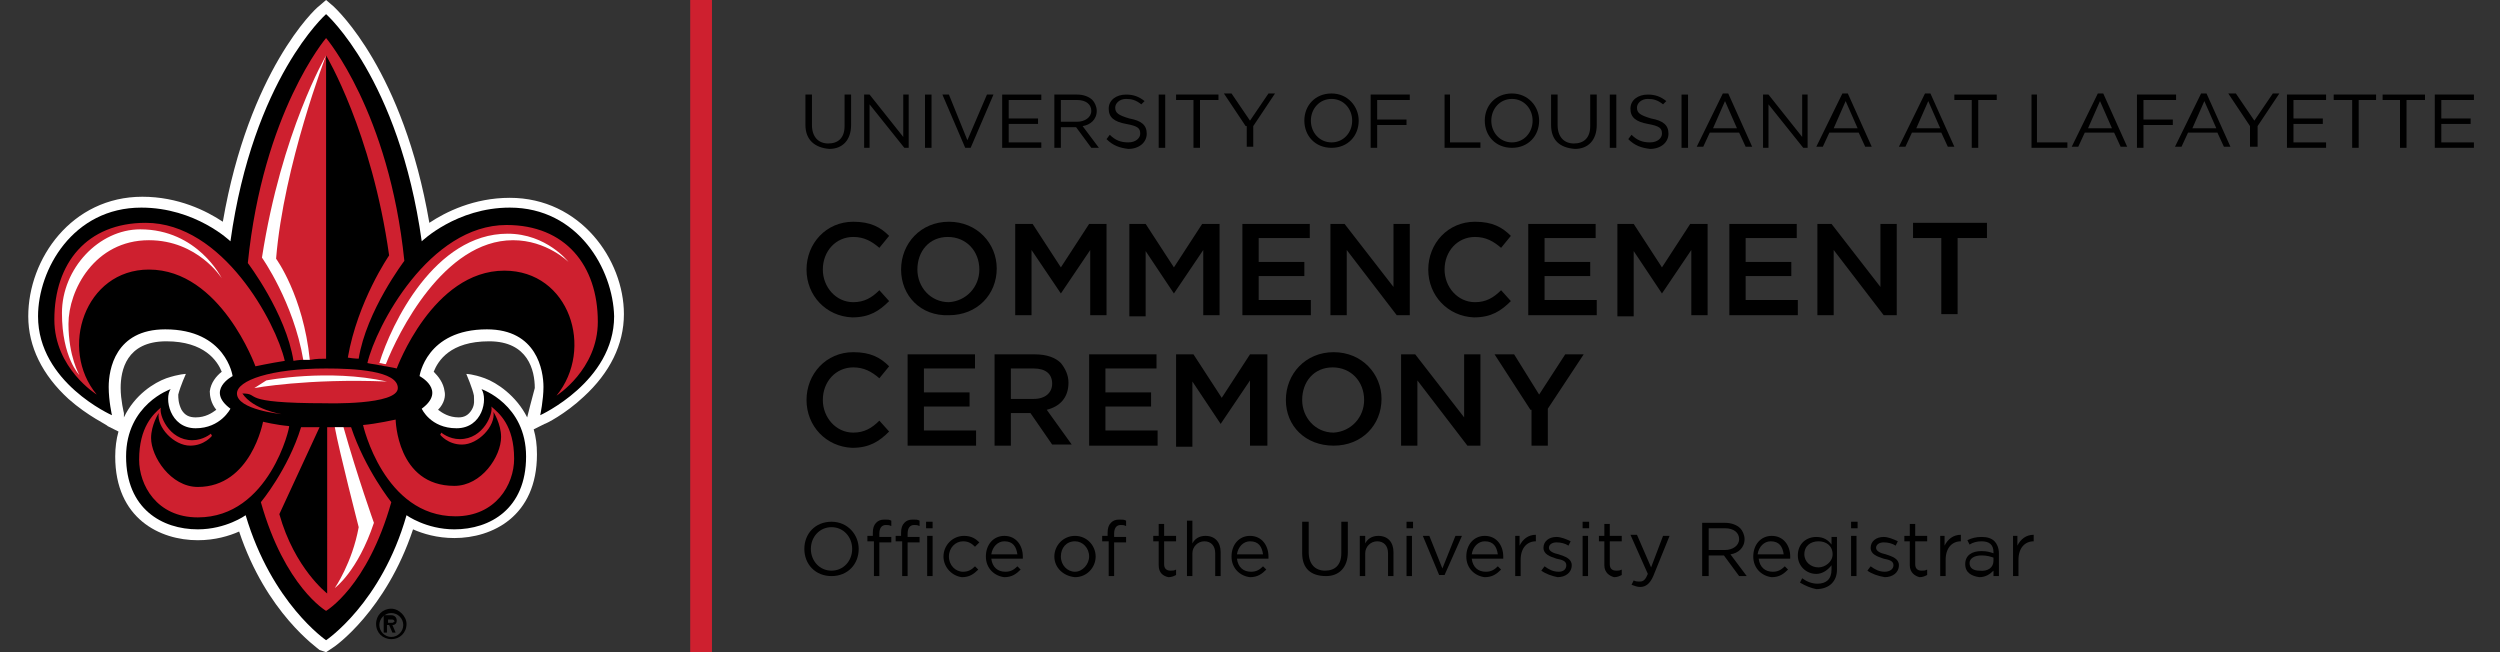 <?xml version="1.0" encoding="utf-8"?>
<!-- Generator: Adobe Illustrator 28.1.0, SVG Export Plug-In . SVG Version: 6.00 Build 0)  -->
<svg version="1.1" id="Layer_1" xmlns="http://www.w3.org/2000/svg" xmlns:xlink="http://www.w3.org/1999/xlink" x="0px" y="0px"
	 viewBox="0 0 230 60" style="enable-background:new 0 0 230 60;" xml:space="preserve">
<rect x="0" y="0" width="230" height="60" fill="#333333" stroke="none"/>
<style type="text/css">
	.st0{clip-path:url(#SVGID_00000163065236832391050120000006254115769137202617_);}
	.st1{fill:#FFFFFF;}
	.st2{fill:#CE202F;}
	.st3{fill:none;stroke:#CE202F;stroke-width:2;stroke-miterlimit:10;}
</style>
<g>
	<g>
		<defs>
			<polyline id="SVGID_1_" points="60,60 0,60 0,0 60,0 			"/>
		</defs>
		<clipPath id="SVGID_00000134967395076970820360000000901790958512785310_">
			<use xlink:href="#SVGID_1_"  style="overflow:visible;"/>
		</clipPath>
		<g style="clip-path:url(#SVGID_00000134967395076970820360000000901790958512785310_);">
			<path class="st1" d="M46.9,18.2c-3.3,0-5.9,1.3-7.4,2.3C37.1,6.5,31,0.9,30.7,0.6L30,0l-0.7,0.6c-0.3,0.2-6.4,5.9-8.8,19.8
				c-1.5-1-4.1-2.3-7.4-2.3c-6.5,0-10.5,5.7-10.5,11c0,2.8,1.3,5.4,3.7,7.6c1.8,1.6,3.6,2.4,3.6,2.5l1,0.5c-0.2,0.7-0.3,1.5-0.3,2.3
				c0,5.7,4.1,7.7,7.6,7.7c1.6,0,2.9-0.4,3.8-0.8c2.5,7.5,7.2,10.7,7.4,10.9L30,60l0.6-0.4c0.2-0.1,4.9-3.4,7.4-10.9
				c0.9,0.4,2.2,0.8,3.8,0.8c3.5,0,7.6-2,7.6-7.7c0-0.9-0.1-1.6-0.3-2.3l1-0.5c0.1,0,1.9-0.9,3.6-2.5c2.4-2.2,3.7-4.8,3.7-7.6
				C57.4,23.9,53.4,18.2,46.9,18.2 M19.3,36c0,0.4,0.1,1.1,0.6,1.7c-0.4,0.3-1,0.7-1.9,0.7c-0.6,0-1-0.2-1.3-0.7
				c-0.3-0.6-0.3-1.1-0.3-1.4c0.2-0.8,0.7-1.9,0.7-1.9s-0.6,0-1.8,0.4c-1.1,0.4-2.9,1.5-3.9,3.6L11.4,38c0,0-0.3-1.2-0.3-2.3
				c0-1.6,0.5-4.3,4.2-4.3c3.5,0,4.7,1.8,5.1,2.8C19.9,34.6,19.4,35.2,19.3,36 M48.6,38l-0.1,0.4c-1-2-2.8-3.2-3.9-3.6
				c-1.1-0.4-1.7-0.4-1.7-0.4s0.6,1.4,0.7,2c0,0.4,0.1,0.8-0.2,1.3c-0.3,0.5-0.7,0.7-1.2,0.7c-0.9,0-1.5-0.4-1.9-0.7
				c0.6-0.6,0.7-1.3,0.6-1.7c-0.1-0.8-0.6-1.4-1-1.8c0.4-1,1.5-2.8,5.1-2.8c3.6,0,4.2,2.7,4.2,4.3C48.9,36.8,48.6,38,48.6,38"/>
			<path d="M36.5,57.1c0-0.3-0.2-0.5-0.5-0.5h-0.7v1.6h0.3v-0.7h0.2l0.3,0.7h0.3l-0.3-0.7C36.4,57.5,36.5,57.3,36.5,57.1 M36.1,57.3
				h-0.4V57h0.4c0.1,0,0.2,0.1,0.2,0.2C36.2,57.2,36.2,57.3,36.1,57.3"/>
			<path d="M36,56c-0.8,0-1.4,0.6-1.4,1.4c0,0.8,0.6,1.4,1.4,1.4c0.8,0,1.4-0.6,1.4-1.4C37.4,56.7,36.7,56,36,56 M36,58.6
				c-0.6,0-1.1-0.5-1.1-1.1c0-0.6,0.5-1.1,1.1-1.1c0.6,0,1.1,0.5,1.1,1.1C37.1,58.1,36.6,58.6,36,58.6"/>
			<path d="M46.9,19.1c-4.9,0-8.1,3.1-8.1,3.1C36.7,7.2,30,1.3,30,1.3s-6.7,5.9-8.8,20.9c0,0-3.2-3.1-8.2-3.1c-6.3,0-9.5,5.7-9.5,10
				c0,6.1,6.8,9.1,6.8,9.1s-0.3-1.3-0.3-2.6c0-1.6,0.6-5.3,5.2-5.3c5.6,0,6.2,4.3,6.2,4.3s-2.5,1.3-0.2,3c0,0-0.9,1.8-3.2,1.8
				c-2.4,0-2.9-2.8-2.3-3.6c0,0-4.1,1.4-4.1,6.2c0,4.8,3.3,6.7,6.6,6.7c2.6,0,4.4-1.3,4.4-1.3C25,55.5,30,58.9,30,58.9
				s5.1-3.4,7.4-11.5c0,0,1.8,1.3,4.4,1.3c3.3,0,6.6-1.9,6.6-6.7c0-4.8-4.1-6.2-4.1-6.2c0.6,0.9,0.1,3.6-2.3,3.6
				c-2.4,0-3.2-1.8-3.2-1.8c2.3-1.7-0.2-3-0.2-3s0.6-4.3,6.2-4.3c4.6,0,5.2,3.8,5.2,5.3c0,1.2-0.3,2.6-0.3,2.6s6.8-3.1,6.8-9.1
				C56.4,24.8,53.2,19.1,46.9,19.1"/>
			<path class="st2" d="M30,3.5c0,0,5.8,6.8,7.2,20.5c0,0-3.5,4.6-4.2,9c0,0-0.4,0-1-0.1c0.9-5.2,3.8-9.4,3.8-9.4
				C34.2,12.1,30,5.1,30,5.1V33c-0.4,0-0.9,0-1.4,0.1c-0.2,0-0.4,0-0.6,0c-0.5,0-1,0.1-1,0.1c-0.7-4.4-4.2-9-4.2-9
				C24.2,10.3,30,3.5,30,3.5 M25.9,38.1c0,0-4.1-0.4-4.1-1.9c0-1.2,3.1-2.3,8.2-2.3c2.6,0,6.6,0.2,6.6,1.8c0,1.6-6.6,1.4-6.6,1.4
				c-8.3,0-5.9-0.9-7.7-0.9C23.3,37.7,25.9,38.1,25.9,38.1 M13.7,24.8c-5.9,0-8.3,7.3-4.8,11.5c0,0-3.9-2.4-3.9-6.9
				c0-5.2,3-8.9,8.4-8.9c7.1,0,12,9.2,12.8,12.7c-1.3,0.2-2.7,0.5-2.7,0.5S20.3,24.8,13.7,24.8 M18.2,47.6c-3.8,0-5.4-3-5.4-5.3
				c0-3,1.3-4.2,2-4.8c-0.2,0.6,0.7,3,2.9,3c1,0,1.7-0.6,1.7-0.6l0.1,0.2c0,0-0.7,0.9-2,0.9c-1.5,0-3.1-1.7-2.9-3
				c0,0-0.7,1.1-0.7,2.3c0,1.7,1.8,4.5,4.3,4.5c4.9,0,6-6,6-6s1.2,0.3,2.4,0.4C26.7,39.2,24.8,47.6,18.2,47.6 M30,56.2
				c0,0-3.8-2.2-6-10c0,0,2.5-3,3.7-6.9h1.7l-3.7,8c1.4,5,4.4,7.3,4.4,7.3V39.3h0.7c0.3,0,0.5,0,0.8,0h0.7c1.3,3.9,3.7,6.9,3.7,6.9
				C33.8,54,30,56.2,30,56.2 M41.8,44.7c2.5,0,4.3-2.7,4.3-4.5c0-1.2-0.7-2.3-0.7-2.3c0.2,1.3-1.4,3-2.9,3c-1.3,0-2-0.9-2-0.9
				l0.1-0.2c0,0,0.7,0.6,1.7,0.6c2.2,0,3.1-2.4,2.9-3c0.7,0.6,2.1,1.7,2.1,4.8c0,2.4-1.7,5.3-5.4,5.3c-6.6,0-8.5-8.4-8.5-8.4
				c1.2-0.1,3-0.5,3-0.5S36.5,44.7,41.8,44.7 M51.2,36.4c3.5-4.3,1.2-11.5-4.8-11.5c-6.6,0-9.9,9-9.9,9s-0.4-0.1-1-0.2
				c-0.2,0-0.4-0.1-0.6-0.1c-0.4-0.1-0.7-0.1-1.1-0.2c0.8-3.4,5.7-12.7,12.8-12.7c5.4,0,8.4,3.7,8.4,8.9C55,34,51.2,36.4,51.2,36.4"
				/>
			<path class="st1" d="M24.1,23.7c0,0,2.9,4.1,3.8,9.4c0.2,0,0.4,0,0.6,0c-0.6-5.9-3.1-9.3-3.1-9.3C26.1,15.2,30,5.1,30,5.1
				S25.9,12.1,24.1,23.7"/>
			<path class="st1" d="M34.4,48.1c0,0-1.5-4.2-2.8-8.8h-0.8c0.4,2.2,2.2,9.2,2.2,9.2c-0.6,3.3-2.2,5.6-2.2,5.6S32.9,52.6,34.4,48.1
				"/>
			<path class="st1" d="M23.4,35.7c0,0,4.9-0.9,12.2-0.6c-5.4-1.2-11.1-0.1-11.1-0.1L23.4,35.7z"/>
			<path class="st1" d="M13.7,22.1c4.5,0,6.7,3.5,6.7,3.5s-2.2-4.5-7.5-4.5c-3.8,0-7.2,3.6-7.2,7.7c0,4.1,1.6,5.7,1.6,5.7
				s-1-1.7-1-4.7C6.3,26.7,8.7,22.1,13.7,22.1"/>
			<path class="st1" d="M46.7,21.5c-6.7,0-10.7,8.3-11.8,11.9c0.2,0,0.4,0.1,0.6,0.1c1.1-2.8,5.3-11.4,11.7-11.4c3.1,0,5.1,2,5.1,2
				S50.3,21.5,46.7,21.5"/>
		</g>
	</g>
</g>
<line class="st3" x1="64.5" y1="60" x2="64.5" y2="0"/>
<g>
	<path d="M74.1,11.5V8.7h0.6v2.8c0,1.1,0.6,1.7,1.5,1.7c0.9,0,1.5-0.5,1.5-1.6V8.7h0.6v2.8c0,1.4-0.8,2.2-2,2.2
		C75,13.6,74.1,12.9,74.1,11.5z"/>
	<path d="M79.5,8.7H80l3.1,3.9V8.7h0.5v4.9h-0.4l-3.2-4v4h-0.5V8.7z"/>
	<path d="M85.1,8.7h0.6v4.9h-0.6V8.7z"/>
	<path d="M86.7,8.7h0.6l1.7,4.2l1.8-4.2h0.6l-2.1,4.9h-0.5L86.7,8.7z"/>
	<path d="M92.3,8.7h3.5v0.5h-3v1.7h2.7v0.5h-2.7v1.7h3v0.5h-3.6V8.7z"/>
	<path d="M97,8.7h2.1c0.6,0,1.1,0.2,1.4,0.5c0.2,0.2,0.4,0.6,0.4,1v0c0,0.8-0.6,1.3-1.3,1.4l1.5,2h-0.7L99,11.7h-1.4v1.9H97V8.7z
		 M99.1,11.2c0.7,0,1.3-0.4,1.3-1v0c0-0.6-0.5-1-1.3-1h-1.5v2H99.1z"/>
	<path d="M101.8,12.8l0.3-0.4c0.5,0.5,1,0.7,1.7,0.7c0.7,0,1.1-0.4,1.1-0.8v0c0-0.5-0.2-0.7-1.3-0.9c-1.1-0.2-1.6-0.6-1.6-1.4v0
		c0-0.8,0.7-1.3,1.6-1.3c0.7,0,1.2,0.2,1.7,0.6L105,9.6c-0.5-0.4-0.9-0.5-1.4-0.5c-0.6,0-1,0.4-1,0.8v0c0,0.5,0.3,0.7,1.3,1
		c1.1,0.2,1.6,0.6,1.6,1.4v0c0,0.8-0.7,1.4-1.7,1.4C103,13.6,102.4,13.4,101.8,12.8z"/>
	<path d="M106.6,8.7h0.6v4.9h-0.6V8.7z"/>
	<path d="M109.9,9.2h-1.7V8.7h3.9v0.5h-1.7v4.4h-0.6V9.2z"/>
	<path d="M114.6,11.6l-2-3h0.7l1.7,2.5l1.7-2.5h0.6l-2,3v1.9h-0.6V11.6z"/>
	<path d="M120,11.1L120,11.1c0-1.4,1-2.5,2.5-2.5c1.5,0,2.5,1.2,2.5,2.5v0c0,1.4-1,2.5-2.5,2.5C121,13.6,120,12.5,120,11.1z
		 M124.4,11.1L124.4,11.1c0-1.1-0.8-2-1.9-2c-1.1,0-1.9,0.9-1.9,2v0c0,1.1,0.8,2,1.9,2C123.6,13.1,124.4,12.2,124.4,11.1z"/>
	<path d="M126.2,8.7h3.5v0.5h-3v1.8h2.7v0.5h-2.7v2.1h-0.6V8.7z"/>
	<path d="M132.8,8.7h0.6v4.4h2.8v0.5h-3.3V8.7z"/>
	<path d="M136.6,11.1L136.6,11.1c0-1.4,1-2.5,2.5-2.5s2.5,1.2,2.5,2.5v0c0,1.4-1,2.5-2.5,2.5C137.6,13.6,136.6,12.5,136.6,11.1z
		 M141,11.1L141,11.1c0-1.1-0.8-2-1.9-2c-1.1,0-1.9,0.9-1.9,2v0c0,1.1,0.8,2,1.9,2C140.2,13.1,141,12.2,141,11.1z"/>
	<path d="M142.7,11.5V8.7h0.6v2.8c0,1.1,0.6,1.7,1.5,1.7c0.9,0,1.5-0.5,1.5-1.6V8.7h0.6v2.8c0,1.4-0.8,2.2-2,2.2
		C143.5,13.6,142.7,12.9,142.7,11.5z"/>
	<path d="M148.1,8.7h0.6v4.9h-0.6V8.7z"/>
	<path d="M149.8,12.8l0.3-0.4c0.5,0.5,1,0.7,1.7,0.7c0.7,0,1.1-0.4,1.1-0.8v0c0-0.5-0.2-0.7-1.3-0.9c-1.1-0.2-1.6-0.6-1.6-1.4v0
		c0-0.8,0.7-1.3,1.6-1.3c0.7,0,1.2,0.2,1.7,0.6L153,9.6c-0.5-0.4-0.9-0.5-1.4-0.5c-0.6,0-1,0.4-1,0.8v0c0,0.5,0.3,0.7,1.3,1
		c1.1,0.2,1.6,0.6,1.6,1.4v0c0,0.8-0.7,1.4-1.7,1.4C151,13.6,150.4,13.4,149.8,12.8z"/>
	<path d="M154.7,8.7h0.6v4.9h-0.6V8.7z"/>
	<path d="M158.5,8.6h0.5l2.2,4.9h-0.6l-0.6-1.3h-2.7l-0.6,1.3h-0.6L158.5,8.6z M159.8,11.8l-1.1-2.5l-1.1,2.5H159.8z"/>
	<path d="M162.2,8.7h0.5l3.1,3.9V8.7h0.5v4.9h-0.4l-3.2-4v4h-0.5V8.7z"/>
	<path d="M169.5,8.6h0.5l2.2,4.9h-0.6l-0.6-1.3h-2.7l-0.6,1.3h-0.6L169.5,8.6z M170.9,11.8l-1.1-2.5l-1.1,2.5H170.9z"/>
	<path d="M177.1,8.6h0.5l2.2,4.9h-0.6l-0.6-1.3h-2.7l-0.6,1.3h-0.6L177.1,8.6z M178.5,11.8l-1.1-2.5l-1.1,2.5H178.5z"/>
	<path d="M181.5,9.2h-1.7V8.7h3.9v0.5h-1.7v4.4h-0.6V9.2z"/>
	<path d="M186.8,8.7h0.6v4.4h2.8v0.5h-3.3V8.7z"/>
	<path d="M193,8.6h0.5l2.2,4.9h-0.6l-0.6-1.3h-2.7l-0.6,1.3h-0.6L193,8.6z M194.3,11.8l-1.1-2.5l-1.1,2.5H194.3z"/>
	<path d="M196.7,8.7h3.5v0.5h-3v1.8h2.7v0.5h-2.7v2.1h-0.6V8.7z"/>
	<path d="M202.5,8.6h0.5l2.2,4.9h-0.6l-0.6-1.3h-2.7l-0.6,1.3h-0.6L202.5,8.6z M203.9,11.8l-1.1-2.5l-1.1,2.5H203.9z"/>
	<path d="M207,11.6l-2-3h0.7l1.7,2.5l1.7-2.5h0.6l-2,3v1.9H207V11.6z"/>
	<path d="M210.5,8.7h3.5v0.5h-3v1.7h2.7v0.5H211v1.7h3v0.5h-3.6V8.7z"/>
	<path d="M216.4,9.2h-1.7V8.7h3.9v0.5H217v4.4h-0.6V9.2z"/>
	<path d="M220.9,9.2h-1.7V8.7h3.9v0.5h-1.7v4.4h-0.6V9.2z"/>
	<path d="M224.1,8.7h3.5v0.5h-3v1.7h2.7v0.5h-2.7v1.7h3v0.5h-3.6V8.7z"/>
	<path d="M74.2,24.8L74.2,24.8c0-2.4,1.8-4.4,4.3-4.4c1.6,0,2.5,0.5,3.3,1.3l-0.9,1.1c-0.7-0.6-1.4-1-2.4-1c-1.6,0-2.8,1.3-2.8,3v0
		c0,1.6,1.2,3,2.8,3c1,0,1.7-0.4,2.4-1.1l0.9,1c-0.9,0.9-1.8,1.5-3.4,1.5C76,29.1,74.2,27.2,74.2,24.8z"/>
	<path d="M82.9,24.8L82.9,24.8c0-2.4,1.8-4.4,4.4-4.4s4.4,2,4.4,4.3v0c0,2.4-1.8,4.3-4.4,4.3C84.7,29.1,82.9,27.2,82.9,24.8z
		 M90.1,24.8L90.1,24.8c0-1.7-1.2-3-2.9-3c-1.7,0-2.8,1.3-2.8,3v0c0,1.6,1.2,3,2.9,3C88.9,27.7,90.1,26.4,90.1,24.8z"/>
	<path d="M93.4,20.6H95l2.6,4l2.6-4h1.6V29h-1.5v-6l-2.7,4h0L94.9,23v6h-1.5V20.6z"/>
	<path d="M103.8,20.6h1.6l2.6,4l2.6-4h1.6V29h-1.5v-6l-2.7,4h0l-2.6-3.9v6h-1.5V20.6z"/>
	<path d="M114.3,20.6h6.2v1.3h-4.7v2.2h4.2v1.3h-4.2v2.2h4.8V29h-6.3V20.6z"/>
	<path d="M122.3,20.6h1.4l4.5,5.8v-5.8h1.5V29h-1.2l-4.6-6v6h-1.5V20.6z"/>
	<path d="M131.4,24.8L131.4,24.8c0-2.4,1.8-4.4,4.3-4.4c1.6,0,2.5,0.5,3.3,1.3l-0.9,1.1c-0.7-0.6-1.4-1-2.4-1c-1.6,0-2.8,1.3-2.8,3
		v0c0,1.6,1.2,3,2.8,3c1,0,1.7-0.4,2.4-1.1l0.9,1c-0.9,0.9-1.8,1.5-3.4,1.5C133.2,29.1,131.4,27.2,131.4,24.8z"/>
	<path d="M140.6,20.6h6.2v1.3h-4.7v2.2h4.2v1.3h-4.2v2.2h4.8V29h-6.3V20.6z"/>
	<path d="M148.7,20.6h1.6l2.6,4l2.6-4h1.6V29h-1.5v-6l-2.7,4h0l-2.6-3.9v6h-1.5V20.6z"/>
	<path d="M159.1,20.6h6.2v1.3h-4.7v2.2h4.2v1.3h-4.2v2.2h4.8V29h-6.3V20.6z"/>
	<path d="M167.1,20.6h1.4l4.5,5.8v-5.8h1.5V29h-1.2l-4.6-6v6h-1.5V20.6z"/>
	<path d="M178.7,21.9H176v-1.4h6.8v1.4h-2.7v7h-1.5V21.9z"/>
	<path d="M74.2,36.8L74.2,36.8c0-2.4,1.8-4.4,4.3-4.4c1.6,0,2.5,0.5,3.3,1.3l-0.9,1.1c-0.7-0.6-1.4-1-2.4-1c-1.6,0-2.8,1.3-2.8,3v0
		c0,1.6,1.2,3,2.8,3c1,0,1.7-0.4,2.4-1.1l0.9,1c-0.9,0.9-1.8,1.5-3.4,1.5C76,41.1,74.2,39.2,74.2,36.8z"/>
	<path d="M83.5,32.6h6.2v1.3h-4.7v2.2h4.2v1.3h-4.2v2.2h4.8V41h-6.3V32.6z"/>
	<path d="M91.5,32.6h3.7c1.1,0,1.9,0.3,2.4,0.8c0.4,0.5,0.7,1.1,0.7,1.8v0c0,1.4-0.8,2.2-2,2.5l2.3,3.2h-1.8L94.8,38H93V41h-1.5
		V32.6z M95.1,36.7c1.1,0,1.7-0.6,1.7-1.4v0c0-0.9-0.6-1.4-1.7-1.4H93v2.8H95.1z"/>
	<path d="M100.2,32.6h6.2v1.3h-4.7v2.2h4.2v1.3h-4.2v2.2h4.8V41h-6.3V32.6z"/>
	<path d="M108.2,32.6h1.6l2.6,4l2.6-4h1.6V41H115v-6l-2.7,4h0l-2.6-3.9v6h-1.5V32.6z"/>
	<path d="M118.3,36.8L118.3,36.8c0-2.4,1.8-4.4,4.4-4.4c2.6,0,4.4,2,4.4,4.3v0c0,2.4-1.8,4.3-4.4,4.3S118.3,39.2,118.3,36.8z
		 M125.5,36.8L125.5,36.8c0-1.7-1.2-3-2.9-3s-2.8,1.3-2.8,3v0c0,1.6,1.2,3,2.9,3C124.3,39.7,125.5,38.4,125.5,36.8z"/>
	<path d="M128.8,32.6h1.4l4.5,5.8v-5.8h1.5V41h-1.2l-4.6-6v6h-1.5V32.6z"/>
	<path d="M140.8,37.7l-3.3-5.1h1.8l2.3,3.7l2.4-3.7h1.7l-3.3,5V41h-1.5V37.7z"/>
	<path d="M74,50.5L74,50.5c0-1.4,1-2.5,2.5-2.5c1.5,0,2.5,1.2,2.5,2.5v0c0,1.4-1,2.5-2.5,2.5S74,51.9,74,50.5z M78.4,50.5L78.4,50.5
		c0-1.1-0.8-2-1.9-2s-1.9,0.9-1.9,2v0c0,1.1,0.8,2,1.9,2S78.4,51.6,78.4,50.5z"/>
	<path d="M80.3,49.8h-0.5v-0.5h0.5V49c0-0.4,0.1-0.7,0.3-0.9c0.2-0.2,0.4-0.3,0.8-0.3c0.3,0,0.4,0,0.6,0.1v0.5
		c-0.2-0.1-0.3-0.1-0.5-0.1c-0.4,0-0.6,0.3-0.6,0.8v0.3H82v0.5h-1.1V53h-0.5V49.8z M82.9,49.8h-0.5v-0.5h0.5V49
		c0-0.4,0.1-0.7,0.3-0.9c0.2-0.2,0.4-0.3,0.8-0.3c0.3,0,0.4,0,0.6,0.1v0.5c-0.2-0.1-0.3-0.1-0.5-0.1c-0.4,0-0.6,0.3-0.6,0.8v0.3h1.1
		v0.5h-1.1V53h-0.5V49.8z M85.2,48h0.6v0.6h-0.6V48z M85.3,49.3h0.5V53h-0.5V49.3z"/>
	<path d="M86.8,51.2L86.8,51.2c0-1,0.8-1.9,1.9-1.9c0.7,0,1.1,0.3,1.4,0.6l-0.4,0.4c-0.3-0.3-0.6-0.5-1.1-0.5
		c-0.7,0-1.3,0.6-1.3,1.4v0c0,0.8,0.6,1.4,1.3,1.4c0.5,0,0.8-0.2,1.1-0.5l0.3,0.3c-0.4,0.4-0.8,0.7-1.5,0.7
		C87.6,53,86.8,52.2,86.8,51.2z"/>
	<path d="M90.7,51.2L90.7,51.2c0-1.1,0.7-1.9,1.7-1.9c1.1,0,1.7,0.9,1.7,1.9c0,0.1,0,0.1,0,0.2h-2.9c0.1,0.8,0.6,1.2,1.3,1.2
		c0.5,0,0.8-0.2,1.1-0.5l0.3,0.3c-0.4,0.4-0.8,0.7-1.5,0.7C91.5,53,90.7,52.3,90.7,51.2z M93.6,51c-0.1-0.7-0.4-1.2-1.2-1.2
		c-0.6,0-1.1,0.5-1.2,1.2H93.6z"/>
	<path d="M97,51.2L97,51.2c0-1,0.8-1.9,1.9-1.9c1.1,0,1.9,0.9,1.9,1.9v0c0,1-0.8,1.9-1.9,1.9C97.8,53,97,52.2,97,51.2z M100.2,51.2
		L100.2,51.2c0-0.8-0.6-1.4-1.3-1.4c-0.8,0-1.3,0.6-1.3,1.4v0c0,0.8,0.6,1.4,1.3,1.4C99.6,52.6,100.2,51.9,100.2,51.2z"/>
	<path d="M101.9,49.8h-0.5v-0.5h0.5V49c0-0.4,0.1-0.7,0.3-0.9c0.2-0.2,0.4-0.3,0.8-0.3c0.3,0,0.4,0,0.6,0.1v0.5
		c-0.2-0.1-0.3-0.1-0.5-0.1c-0.4,0-0.6,0.3-0.6,0.8v0.3h1.1v0.5h-1.1V53h-0.5V49.8z"/>
	<path d="M106.6,52v-2.2h-0.5v-0.5h0.5v-1.1h0.5v1.1h1.1v0.5h-1.1v2.1c0,0.4,0.2,0.6,0.6,0.6c0.2,0,0.3,0,0.5-0.1v0.5
		c-0.2,0.1-0.4,0.2-0.7,0.2C107,53,106.6,52.7,106.6,52z"/>
	<path d="M109.2,47.9h0.5V50c0.2-0.4,0.6-0.7,1.2-0.7c0.9,0,1.4,0.6,1.4,1.5V53h-0.5v-2.1c0-0.7-0.4-1.1-1-1.1
		c-0.6,0-1.1,0.5-1.1,1.1V53h-0.5V47.9z"/>
	<path d="M113.3,51.2L113.3,51.2c0-1.1,0.7-1.9,1.7-1.9c1.1,0,1.7,0.9,1.7,1.9c0,0.1,0,0.1,0,0.2h-2.9c0.1,0.8,0.6,1.2,1.3,1.2
		c0.5,0,0.8-0.2,1.1-0.5l0.3,0.3c-0.4,0.4-0.8,0.7-1.5,0.7C114.1,53,113.3,52.3,113.3,51.2z M116.2,51c-0.1-0.7-0.4-1.2-1.2-1.2
		c-0.6,0-1.1,0.5-1.2,1.2H116.2z"/>
	<path d="M119.8,50.9v-2.9h0.6v2.8c0,1.1,0.6,1.7,1.5,1.7c0.9,0,1.5-0.5,1.5-1.6v-2.9h0.6v2.8c0,1.4-0.8,2.2-2,2.2
		C120.6,53,119.8,52.3,119.8,50.9z"/>
	<path d="M125.1,49.3h0.5V50c0.2-0.4,0.6-0.7,1.2-0.7c0.9,0,1.4,0.6,1.4,1.5V53h-0.5v-2.1c0-0.7-0.4-1.1-1-1.1
		c-0.6,0-1.1,0.5-1.1,1.1V53h-0.5V49.3z"/>
	<path d="M129.4,48h0.6v0.6h-0.6V48z M129.4,49.3h0.5V53h-0.5V49.3z"/>
	<path d="M130.9,49.3h0.6l1.2,3l1.2-3h0.6l-1.6,3.6h-0.5L130.9,49.3z"/>
	<path d="M134.9,51.2L134.9,51.2c0-1.1,0.7-1.9,1.7-1.9c1.1,0,1.7,0.9,1.7,1.9c0,0.1,0,0.1,0,0.2h-2.9c0.1,0.8,0.6,1.2,1.3,1.2
		c0.5,0,0.8-0.2,1.1-0.5l0.3,0.3c-0.4,0.4-0.8,0.7-1.5,0.7C135.7,53,134.9,52.3,134.9,51.2z M137.8,51c-0.1-0.7-0.4-1.2-1.2-1.2
		c-0.6,0-1.1,0.5-1.2,1.2H137.8z"/>
	<path d="M139.3,49.3h0.5v0.9c0.3-0.6,0.8-1,1.5-1v0.6h0c-0.8,0-1.4,0.6-1.4,1.7V53h-0.5V49.3z"/>
	<path d="M141.8,52.5l0.3-0.4c0.4,0.3,0.8,0.5,1.3,0.5c0.4,0,0.7-0.2,0.7-0.6v0c0-0.4-0.4-0.5-0.9-0.6c-0.6-0.2-1.2-0.4-1.2-1v0
		c0-0.6,0.5-1,1.2-1c0.4,0,0.9,0.2,1.3,0.4l-0.2,0.4c-0.3-0.2-0.7-0.3-1.1-0.3c-0.4,0-0.7,0.2-0.7,0.5v0c0,0.3,0.4,0.5,0.9,0.6
		c0.6,0.2,1.2,0.4,1.2,1v0c0,0.7-0.6,1.1-1.3,1.1C142.8,53,142.2,52.8,141.8,52.5z"/>
	<path d="M145.6,48h0.6v0.6h-0.6V48z M145.6,49.3h0.5V53h-0.5V49.3z"/>
	<path d="M147.6,52v-2.2h-0.5v-0.5h0.5v-1.1h0.5v1.1h1.1v0.5h-1.1v2.1c0,0.4,0.2,0.6,0.6,0.6c0.2,0,0.3,0,0.5-0.1v0.5
		c-0.2,0.1-0.4,0.2-0.7,0.2C148.1,53,147.6,52.7,147.6,52z"/>
	<path d="M153,49.3h0.6l-1.5,3.7c-0.3,0.7-0.7,1-1.2,1c-0.3,0-0.5-0.1-0.8-0.2l0.2-0.4c0.2,0.1,0.3,0.1,0.6,0.1
		c0.3,0,0.5-0.2,0.7-0.7l-1.6-3.6h0.6l1.3,3L153,49.3z"/>
	<path d="M156.6,48.1h2.1c0.6,0,1.1,0.2,1.4,0.5c0.2,0.2,0.4,0.6,0.4,1v0c0,0.8-0.6,1.3-1.3,1.4l1.5,2H160l-1.4-1.9h-1.4V53h-0.6
		V48.1z M158.7,50.6c0.7,0,1.3-0.4,1.3-1v0c0-0.6-0.5-1-1.3-1h-1.5v2H158.7z"/>
	<path d="M161.3,51.2L161.3,51.2c0-1.1,0.7-1.9,1.7-1.9c1.1,0,1.7,0.9,1.7,1.9c0,0.1,0,0.1,0,0.2h-2.9c0.1,0.8,0.6,1.2,1.3,1.2
		c0.5,0,0.8-0.2,1.1-0.5l0.3,0.3c-0.4,0.4-0.8,0.7-1.5,0.7C162.1,53,161.3,52.3,161.3,51.2z M164.1,51c-0.1-0.7-0.4-1.2-1.2-1.2
		c-0.6,0-1.1,0.5-1.2,1.2H164.1z"/>
	<path d="M165.6,53.6l0.2-0.4c0.4,0.3,0.9,0.5,1.4,0.5c0.8,0,1.3-0.4,1.3-1.3v-0.4c-0.3,0.4-0.8,0.8-1.4,0.8c-0.9,0-1.7-0.7-1.7-1.7
		v0c0-1.1,0.8-1.7,1.7-1.7c0.7,0,1.1,0.3,1.4,0.7v-0.7h0.5v3c0,0.6-0.2,1-0.5,1.3c-0.3,0.3-0.8,0.5-1.4,0.5
		C166.6,54.1,166.1,53.9,165.6,53.6z M168.6,51L168.6,51c0-0.8-0.6-1.2-1.3-1.2S166,50.2,166,51v0c0,0.7,0.6,1.2,1.3,1.2
		C167.9,52.2,168.6,51.7,168.6,51z"/>
	<path d="M170.3,48h0.6v0.6h-0.6V48z M170.3,49.3h0.5V53h-0.5V49.3z"/>
	<path d="M171.8,52.5l0.3-0.4c0.4,0.3,0.8,0.5,1.3,0.5c0.4,0,0.8-0.2,0.8-0.6v0c0-0.4-0.4-0.5-0.9-0.6c-0.6-0.2-1.2-0.4-1.2-1v0
		c0-0.6,0.5-1,1.2-1c0.4,0,0.9,0.2,1.3,0.4l-0.2,0.4c-0.3-0.2-0.7-0.3-1.1-0.3c-0.4,0-0.7,0.2-0.7,0.5v0c0,0.3,0.4,0.5,0.9,0.6
		c0.6,0.2,1.2,0.4,1.2,1v0c0,0.7-0.6,1.1-1.3,1.1C172.8,53,172.2,52.8,171.8,52.5z"/>
	<path d="M175.7,52v-2.2h-0.5v-0.5h0.5v-1.1h0.5v1.1h1.1v0.5h-1.1v2.1c0,0.4,0.2,0.6,0.6,0.6c0.2,0,0.3,0,0.5-0.1v0.5
		c-0.2,0.1-0.4,0.2-0.7,0.2C176.2,53,175.7,52.7,175.7,52z"/>
	<path d="M178.4,49.3h0.5v0.9c0.3-0.6,0.8-1,1.5-1v0.6h0c-0.8,0-1.4,0.6-1.4,1.7V53h-0.5V49.3z"/>
	<path d="M180.8,51.9L180.8,51.9c0-0.8,0.6-1.2,1.5-1.2c0.5,0,0.8,0.1,1.1,0.2v-0.1c0-0.7-0.4-1-1.1-1c-0.4,0-0.8,0.1-1.1,0.3
		l-0.2-0.4c0.4-0.2,0.8-0.3,1.3-0.3c0.5,0,0.9,0.1,1.2,0.4c0.2,0.2,0.4,0.6,0.4,1.1V53h-0.5v-0.5c-0.3,0.3-0.7,0.6-1.3,0.6
		C181.4,53,180.8,52.7,180.8,51.9z M183.4,51.6v-0.3c-0.3-0.1-0.6-0.2-1.1-0.2c-0.7,0-1.1,0.3-1.1,0.7v0c0,0.5,0.4,0.7,0.9,0.7
		C182.9,52.6,183.4,52.2,183.4,51.6z"/>
	<path d="M185.1,49.3h0.5v0.9c0.3-0.6,0.8-1,1.5-1v0.6h0c-0.8,0-1.4,0.6-1.4,1.7V53h-0.5V49.3z"/>
</g>
</svg>
